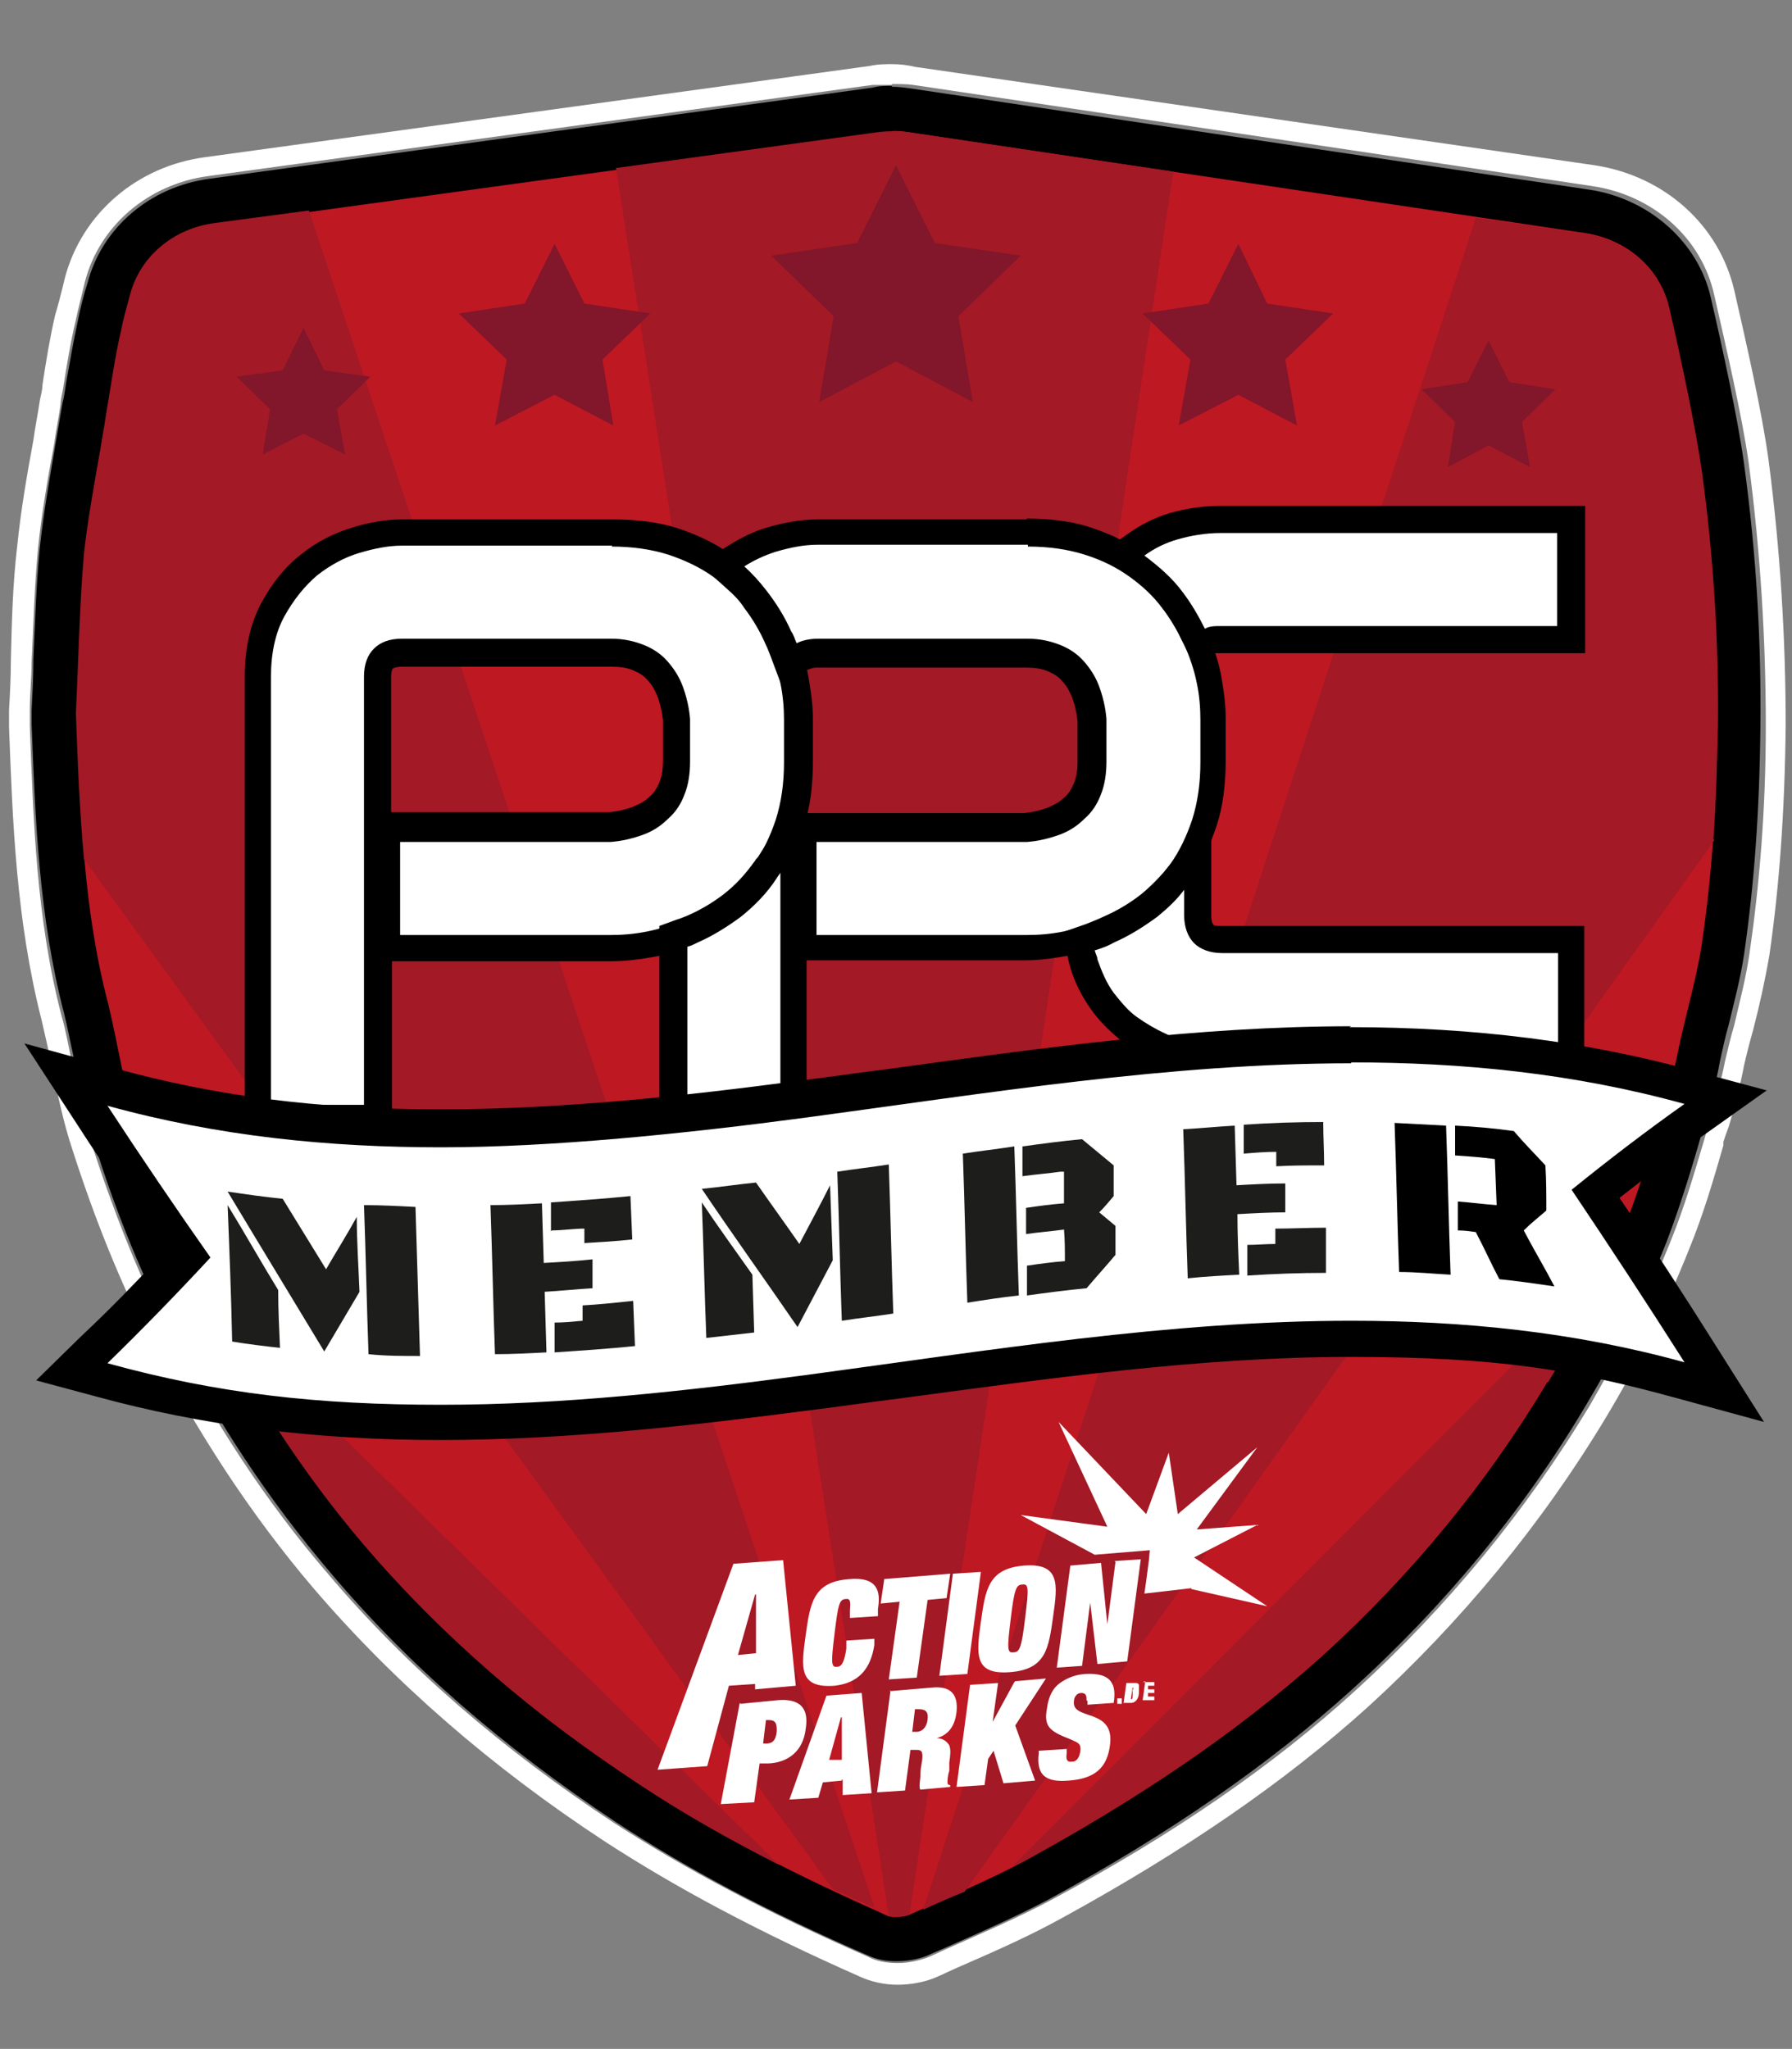 <?xml version="1.0" encoding="UTF-8"?>
<svg id="Ebene_1" xmlns="http://www.w3.org/2000/svg" version="1.1" viewBox="0 0 198.4 226.8">
  <rect x="0" y="0" width="198.4" height="226.8" fill="#808080" stroke="none"/>
  <!-- Generator: Adobe Illustrator 30.0.0, SVG Export Plug-In . SVG Version: 2.1.1 Build 123)  -->
  <defs>
    <style>
      .st0 {
        fill: #1d1d1b;
      }

      .st1 {
        fill: #be1823;
      }

      .st2 {
        fill: #82162a;
      }

      .st3 {
        fill: #fff;
      }

      .st4 {
        fill: #a31925;
      }
    </style>
  </defs>
  <path class="st3" d="M98.8,9.3c.7,0,1.6,0,2.3.1l75.2,11.2c6.7,1,12.1,5.7,13.5,12.1,1.3,5.7,3.1,13.5,3.8,18.5,1.3,9.8,1.9,19.6,1.9,29.1,0,9.4-.7,17.6-1.8,25.2-.4,2.8-1.1,5.4-1.7,8-.4,1.3-.7,2.7-1,3.9-.5,2.5-1.1,4.6-1.7,6.6-.2.7-.4,1.4-.6,2.1-1.1,3.7-2.2,7.5-3.7,11.2-2.6,6.5-5.7,12.6-9,18.3-7,11.6-15.7,22.2-25.9,31.5-9.1,8.3-20.1,15.9-33.5,23.1-3.7,2-7.7,3.7-11.5,5.4-.7.3-1.5.7-2.2,1-1,.4-2.3.7-3.5.7s-2.4-.2-3.3-.7c-11.2-4.9-20.2-9.7-28.1-14.8-12.3-8.1-23-17.3-31.7-27.6-6.8-7.9-12.6-16.7-17.8-26.9-3.2-6.3-5.9-13.1-8.4-20.8-.9-2.9-1.5-5.9-2.1-8.7-.4-1.9-.7-3.7-1.2-5.4-2.8-10.8-3.1-21.6-3.5-32v-1.5c0,0,0-.2,0-.2,0-1.9.2-3.7.2-5.4.2-4.1.3-8.3.7-12.5.4-4,1.1-7.9,1.8-11.7.2-1.4.5-2.9.7-4.3,0-.6.2-1.2.3-1.9.4-2.5.8-5,1.4-7.5.2-1,.6-2.5,1-4.2,1.6-6.2,7-10.8,13.6-11.7l73.6-10.1c.6,0,1.3,0,2.1,0M98.8,7.1c-.8,0-1.6,0-2.5.2L22.7,17.4c-7.5,1-13.6,6.2-15.5,13.3-.4,1.7-.8,3.2-1.1,4.2-.6,2.6-1,5.1-1.4,7.7,0,.6-.2,1.2-.3,1.8-.2,1.4-.5,2.8-.7,4.3-.7,3.8-1.4,7.8-1.8,11.8-.5,4.2-.6,8.5-.7,12.7,0,1.8-.1,3.7-.2,5.4v1.9c.4,10.6.8,21.4,3.6,32.4.4,1.7.8,3.5,1.2,5.4.6,2.9,1.2,5.9,2.2,8.9,2.5,7.8,5.3,14.7,8.6,21.2,5.3,10.3,11.2,19.3,18.1,27.4,8.9,10.4,19.7,19.8,32.2,28,8,5.2,17,10,28.3,15,1.3.6,2.8.9,4.2.9s3.1-.3,4.4-.9c.7-.3,1.5-.7,2.2-1,3.9-1.7,7.8-3.4,11.6-5.5,13.5-7.4,24.6-15,33.9-23.4,10.3-9.4,19.2-20.2,26.3-32,3.5-5.8,6.6-12.1,9.2-18.6,1.6-3.9,2.7-7.7,3.8-11.5v-.4c.2-.6.4-1.2.6-1.7.6-2,1.2-4.2,1.7-6.8.3-1.3.6-2.5,1-3.9.7-2.7,1.3-5.4,1.8-8.3,1.1-7.6,1.7-15.9,1.8-25.4,0-9.6-.6-19.5-1.9-29.4-.7-5.2-2.5-13.1-3.8-18.8-1.7-7.2-7.7-12.6-15.4-13.8L101.3,7.4c-.8-.2-1.7-.3-2.5-.3h0Z"/>
  <g>
    <path class="st1" d="M99.3,214.6c-.8,0-1.5-.1-2.1-.4-11.3-5-20-9.6-27.7-14.7-12.3-8.1-22.5-17-31.1-27.1-6.7-7.9-12.4-16.5-17.4-26.4-3.3-6.5-6.1-13.4-8.2-20.4-.9-2.9-1.5-6-2.1-8.9-.4-1.7-.7-3.5-1.1-5.2-2.8-10.4-3.2-21.2-3.5-31.6v-1.1s0,0,0,0c0-1.9.2-3.9.2-5.8.2-4.1.3-8,.7-12,.3-3.6,1-7.1,1.6-10.5.3-1.8.6-3.5.9-5.3.1-.8.3-1.5.4-2.3.4-2.2.8-4.5,1.3-6.8.2-1.1.6-2.6,1.1-4.2,1.4-5.1,5.8-8.9,11.4-9.6l73.6-10.1c.6,0,1.2-.1,1.8-.1s1.3,0,1.9.1l75.2,11.2c5.6.8,10.1,4.8,11.3,10,1.3,5.5,3,13.2,3.7,18.2,1.4,10.2,1.9,19.6,1.8,28.7,0,9.4-.6,17.2-1.7,24.7-.4,2.6-1,5.1-1.6,7.5-.4,1.5-.7,2.9-1,4.3-.5,2.1-1,4.3-1.6,6.4l-.2.6c-1.2,4.1-2.5,8.4-4.1,12.5-2.7,6.7-5.6,12.6-8.9,17.9-6.7,11.2-15.2,21.6-25.4,30.8-9,8.1-19.7,15.5-32.9,22.7-3.3,1.8-6.8,3.4-10.2,4.9-1.1.5-2.1.9-3.2,1.4h0c-.7.3-1.6.5-2.4.5h0Z"/>
    <path d="M98.8,14.5c.5,0,1,0,1.5.1l75.2,11.2c4.6.7,8.3,3.9,9.2,8.1,1.3,5.6,3,13.2,3.6,18,1.3,9.5,1.9,18.9,1.8,28.3,0,8.2-.5,16.3-1.7,24.4-.6,3.9-1.8,7.8-2.6,11.7-.4,2.1-1,4.2-1.6,6.2-1.3,4.3-2.5,8.7-4.2,12.9-2.5,6-5.3,11.9-8.7,17.6-6.7,11.2-15,21.3-24.9,30.3-9.8,8.8-20.8,16-32.4,22.4-4.2,2.3-8.8,4.2-13.2,6.2-.4.2-1,.3-1.5.3s-.8,0-1.2-.2c-9.4-4.2-18.7-8.8-27.2-14.4-11.5-7.6-21.8-16.3-30.6-26.6-6.8-8-12.4-16.7-17.1-25.9-3.3-6.5-5.9-13.2-8-20-1.4-4.5-2.1-9.3-3.2-13.9-2.8-10.6-3.1-21.4-3.5-32.1.3-6.1.4-11.9.9-17.7.5-5.3,1.6-10.4,2.5-15.7.5-3,1-6,1.6-8.9.2-1.1.6-2.5,1-4,1.1-4.2,4.8-7.3,9.3-7.9l73.6-10.1c.5,0,1-.1,1.5-.1M98.8,9.5c-.7,0-1.5,0-2.2.2L23.1,19.8c-6.5.9-11.8,5.4-13.4,11.5-.4,1.2-.8,2.8-1.1,4.3-.5,2.3-.9,4.7-1.3,6.9-.1.7-.2,1.5-.4,2.2h0s0,0,0,0c-.3,1.8-.6,3.5-.9,5.3-.6,3.5-1.2,7-1.6,10.7-.4,4.1-.5,8-.7,12.2,0,1.9-.1,3.8-.2,5.8v1.4c.4,10.5.8,21.4,3.6,32.1.4,1.6.7,3.3,1.1,5,.6,3,1.2,6.1,2.2,9.2,2.2,7.1,5,14.1,8.4,20.8,5.1,10,10.9,18.8,17.8,26.9,8.7,10.3,19.1,19.3,31.6,27.6,7.8,5.1,16.7,9.9,28,14.8h0s0,0,0,0c.9.4,1.9.6,3,.6s2.4-.2,3.4-.6h0s0,0,0,0c1.1-.5,2.1-.9,3.2-1.4,3.4-1.5,7-3.1,10.4-4.9,13.4-7.3,24.3-14.9,33.4-23.1,10.4-9.4,19.1-20,25.9-31.4,3.3-5.5,6.3-11.4,9-18.2h0s0,0,0,0c1.6-4.2,2.9-8.5,4.1-12.7l.2-.6c.6-2.2,1.2-4.4,1.6-6.6.3-1.4.6-2.8,1-4.2.6-2.5,1.3-5.1,1.7-7.8,1.1-7.6,1.7-15.6,1.8-25.1.1-9.2-.4-18.8-1.8-29.1-.7-5.1-2.4-12.9-3.7-18.5-1.4-6.1-6.8-10.9-13.4-11.9l-75.1-11.2c-.7-.1-1.5-.2-2.2-.2h0Z"/>
  </g>
  <path class="st4" d="M22.7,144.1c.1.3.3.6.4.9,4.7,9.2,10.3,17.9,17.1,25.9,8.8,10.3,19,19.1,30.6,26.6,4.9,3.3,10.1,6.2,15.4,8.9l-63.5-62.3h0Z"/>
  <path class="st4" d="M96.9,211.4L34.2,23.3l-10.5,1.4c-4.5.6-8.2,3.7-9.3,7.9-.4,1.5-.8,2.9-1,4-.7,3-1.1,6-1.6,8.9-.8,5.3-1.9,10.4-2.5,15.7-.5,5.8-.6,11.6-.9,17.7.2,5.4.4,10.8.9,16.2l82.9,114c1.6.7,3.1,1.4,4.7,2.1h0Z"/>
  <path class="st4" d="M129.9,19l-29.5-4.4c-1-.1-2-.1-3,0l-29.2,4,30.2,193.4c.7.2,1.6.1,2.3-.1l29.2-192.9Z"/>
  <path class="st4" d="M189.7,92.9c.3-4.2.4-8.4.5-12.6.1-9.4-.5-18.9-1.8-28.3-.7-4.8-2.3-12.4-3.6-18-1-4.2-4.6-7.4-9.2-8.1l-12.2-1.8-61.2,187.3c1.5-.7,3.1-1.4,4.6-2l83-116.4h0Z"/>
  <path class="st4" d="M171.4,153c2.4-3.9,4.5-8,6.3-12.1l-65.6,65.7c.6-.3,1.2-.6,1.8-.9,11.7-6.4,22.7-13.6,32.4-22.4,9.9-9,18.2-19.1,24.9-30.3h0Z"/>
  <g>
    <g>
      <path class="st3" d="M28.5,123.9v-48.9c0-2.9.5-5.4,1.6-7.4,1.1-2,2.4-3.7,4-5,1.6-1.2,3.3-2.2,5.2-2.7,1.8-.6,3.5-.8,5.1-.8h23.3c2.5,0,4.7.3,6.7,1,2,.6,3.8,1.5,5.3,2.6,1.5,1.1,2.9,2.3,3.9,3.8,1.1,1.4,1.9,2.8,2.6,4.3.7,1.5,1.2,3.1,1.5,4.6.3,1.5.5,3,.5,4.4v4.7c0,2.5-.3,4.8-.9,6.8-.6,2-1.5,3.8-2.6,5.3-1.1,1.5-2.3,2.9-3.7,3.9-1.4,1.1-2.8,2-4.4,2.6-1.5.7-3.1,1.2-4.6,1.5-1.5.3-3,.5-4.4.5h-24.8v-13.3h24.7c1.1,0,2.2-.3,3.1-.7.9-.4,1.7-.8,2.3-1.4.6-.6,1.1-1.3,1.4-2.2.3-.9.5-1.9.5-3v-4.6c-.1-1.1-.4-2.2-.7-3.1-.3-.9-.8-1.7-1.4-2.3s-1.3-1.1-2.1-1.4-1.8-.5-3-.5h-23.2c-1,0-1.7.2-2.1.6s-.6,1.1-.6,2v48.9h-13.3,0Z"/>
      <path d="M67.7,60.5c2.3,0,4.4.3,6.3.9,1.8.6,3.5,1.4,4.9,2.4,1.4,1,2.6,2.1,3.6,3.4,1,1.3,1.8,2.7,2.5,4.1.7,1.4,1.1,2.8,1.4,4.3s.4,2.8.4,4.1v4.7c0,2.3-.3,4.4-.9,6.3-.6,1.8-1.4,3.5-2.4,4.9-1,1.4-2.1,2.6-3.4,3.6-1.3,1-2.7,1.8-4.1,2.5-1.4.6-2.8,1.1-4.3,1.4s-2.8.4-4.1.4h-23.3v-10.3h23.3c1.3-.1,2.5-.4,3.6-.8,1.1-.4,2-1,2.8-1.8.8-.7,1.4-1.6,1.8-2.7.4-1,.6-2.2.6-3.6v-4.7c-.1-1.3-.4-2.5-.8-3.6-.4-1.1-1-2-1.7-2.8-.7-.8-1.6-1.4-2.6-1.8-1-.4-2.2-.7-3.6-.7h-23.2c-1.4,0-2.4.4-3.1,1.1s-1.1,1.7-1.1,3.1v47.4h-10.3v-47.4c0-2.6.5-4.9,1.5-6.7,1-1.8,2.2-3.3,3.6-4.5,1.4-1.1,3-2,4.7-2.5,1.7-.5,3.2-.8,4.7-.8h23.3M67.8,57.5h-23.3c-1.7,0-3.6.3-5.5.9-2,.6-4,1.6-5.7,3-1.8,1.4-3.2,3.2-4.4,5.4-1.2,2.3-1.8,5-1.8,8.1v50.4h16.3v-18.9h24.4c1.5,0,3-.2,4.7-.5,1.7-.3,3.3-.9,4.9-1.6,1.6-.7,3.2-1.7,4.7-2.8,1.5-1.2,2.9-2.6,4.1-4.3,1.2-1.7,2.1-3.6,2.8-5.7.7-2.1,1-4.6,1-7.2v-4.7c0-1.5-.2-3-.5-4.7-.3-1.7-.9-3.3-1.6-4.9-.7-1.6-1.7-3.2-2.8-4.6-1.2-1.5-2.6-2.9-4.3-4.1-1.7-1.2-3.6-2.1-5.7-2.8-2.1-.7-4.6-1-7.2-1h0ZM43.3,90.1v-15.1c0-.6.1-.9.2-1,0,0,.3-.2,1-.2h23.2c.9,0,1.7.1,2.4.4.7.3,1.2.6,1.6,1.1.5.5.8,1.1,1.1,1.8.3.8.5,1.7.6,2.6v4.5c0,.9-.1,1.7-.4,2.4-.3.7-.6,1.2-1.1,1.6-.5.5-1.1.8-1.8,1.1-.8.3-1.6.5-2.6.6h-24.3Z"/>
    </g>
    <g>
      <g>
        <path class="st3" d="M74.6,123.9v-20.1l1-.4c.4-.1.8-.3,1.1-.5,1.5-.7,3-1.6,4.4-2.6,1.4-1.1,2.7-2.4,3.7-3.9,0-.1.2-.2.2-.4l2.9-4.5v32.4h-13.3Z"/>
        <path d="M86.4,96.6v25.8h-10.3v-17.6c.4-.1.8-.3,1.2-.5,1.6-.7,3.2-1.7,4.7-2.8,1.5-1.2,2.9-2.6,4-4.3.1-.2.3-.4.4-.6M89.4,86.3l-5.5,8.6-.2.2c0,0-.1.2-.2.3-1,1.4-2.1,2.6-3.4,3.6-1.3,1-2.7,1.8-4.1,2.4-.3.1-.7.3-1.1.4l-1.9.7v22.6h16.3v-39.1h0Z"/>
      </g>
      <g>
        <path class="st3" d="M89,104.9v-13.3h24.7c1.1,0,2.2-.3,3.1-.7.9-.4,1.7-.8,2.3-1.4.6-.6,1.1-1.3,1.4-2.2.3-.9.5-1.9.5-3v-4.6c-.1-1.1-.4-2.2-.7-3.1-.3-.9-.8-1.7-1.4-2.3-.6-.6-1.3-1.1-2.1-1.4-.8-.3-1.8-.5-3-.5h-23.2c-.7,0-1.3.1-1.7.3l-1.5.8-.6-1.6c-.2-.4-.3-.8-.5-1.2-.7-1.5-1.6-3-2.6-4.3-.6-.8-1.4-1.6-2.2-2.4l-1.5-1.3,1.7-1.1c1.2-.8,2.5-1.3,3.8-1.7,1.8-.6,3.6-.8,5.1-.8h23.3c2.5,0,4.7.3,6.7,1,2,.6,3.8,1.5,5.3,2.6,1.5,1.1,2.9,2.3,3.9,3.7,1.1,1.4,1.9,2.8,2.6,4.3s1.2,3.1,1.5,4.6c.3,1.5.5,3,.5,4.4v4.7c0,2.5-.3,4.8-.9,6.8s-1.5,3.8-2.6,5.3c-1.1,1.5-2.3,2.9-3.7,3.9-1.4,1.1-2.8,2-4.4,2.6-1.5.7-3.1,1.2-4.6,1.5-1.5.3-3,.5-4.4.5h-24.8,0Z"/>
        <path d="M113.8,60.5c2.3,0,4.4.3,6.3.9s3.5,1.4,4.9,2.4c1.4,1,2.6,2.1,3.6,3.4,1,1.3,1.8,2.7,2.5,4.1.6,1.4,1.1,2.8,1.4,4.3.3,1.4.4,2.8.4,4.1v4.7c0,2.3-.3,4.4-.9,6.3-.6,1.8-1.4,3.5-2.4,4.9-1,1.4-2.1,2.6-3.4,3.6-1.3,1-2.7,1.8-4.1,2.5-1.4.6-2.8,1.1-4.3,1.4s-2.8.4-4.1.4h-23.3v-10.3h23.3c1.3-.1,2.5-.4,3.6-.8,1.1-.4,2-1,2.8-1.8.8-.7,1.4-1.6,1.8-2.7.4-1,.6-2.2.6-3.6v-4.7c-.1-1.3-.4-2.5-.8-3.6-.4-1.1-1-2-1.7-2.8-.7-.8-1.6-1.4-2.6-1.8-1-.4-2.2-.7-3.6-.7h-23.2c-1,0-1.8.2-2.4.5-.2-.4-.3-.9-.6-1.3-.7-1.6-1.7-3.2-2.8-4.6-.7-.9-1.5-1.8-2.4-2.6,1.1-.7,2.2-1.2,3.4-1.6,1.7-.5,3.2-.8,4.7-.8h23.3M113.8,57.5h-23.3c-1.7,0-3.6.3-5.6.9-1.4.4-2.8,1.1-4.1,1.9l-3.4,2.1,3,2.7c.8.7,1.5,1.4,2,2.2,1,1.3,1.8,2.7,2.4,4.1.2.4.3.7.5,1.2l1.2,3.2,3-1.7c.1,0,.4-.2.9-.2h23.2c.9,0,1.7.1,2.4.4.7.3,1.2.6,1.6,1.1.5.5.8,1.1,1.1,1.8.3.8.5,1.7.6,2.6v4.5c0,.9-.1,1.7-.4,2.4-.3.7-.6,1.2-1.1,1.6-.5.5-1.1.8-1.8,1.1-.8.3-1.6.5-2.6.6h-26.2v16.3h26.3c1.5,0,3-.2,4.7-.5,1.7-.3,3.3-.9,4.9-1.6,1.6-.7,3.2-1.7,4.7-2.8,1.5-1.2,2.9-2.6,4.1-4.3,1.2-1.7,2.1-3.6,2.8-5.7.7-2.1,1-4.6,1-7.2v-4.7c0-1.5-.2-3-.5-4.7-.3-1.7-.9-3.3-1.6-4.9-.7-1.6-1.7-3.2-2.8-4.6-1.2-1.5-2.6-2.9-4.3-4.1-1.7-1.2-3.6-2.1-5.7-2.8-2.1-.7-4.6-1-7.2-1h0Z"/>
      </g>
    </g>
    <g>
      <g>
        <path class="st3" d="M135.2,117.3c-1.1,0-2.2-.1-3.4-.4-1.2-.2-2.4-.6-3.6-1.1-1.2-.5-2.3-1.2-3.4-2-1.1-.8-2.1-1.9-2.9-3.1-.8-1.2-1.5-2.6-2-4.1-.1-.4-.2-.7-.3-1.1l-.3-1.3,1.3-.4c.7-.2,1.4-.5,2.1-.8,1.5-.7,3-1.6,4.4-2.6,1-.8,1.9-1.7,2.8-2.7l2.7-3.2v7c0,.9.2,1.6.6,2s1.1.6,2,.6h38.7v13.3h-38.7,0Z"/>
        <path d="M131.1,98.5v2.8c0,1.3.4,2.4,1.1,3.1.7.7,1.8,1.1,3.1,1.1h37.2v10.3h-37.2c-.9,0-2-.1-3.1-.3-1.1-.2-2.2-.6-3.2-1.1-1.1-.5-2.1-1.1-3.1-1.8s-1.8-1.7-2.6-2.7c-.8-1.1-1.3-2.3-1.8-3.7,0-.3-.2-.6-.3-1,.7-.2,1.5-.5,2.2-.9,1.6-.7,3.2-1.7,4.7-2.8,1.1-.9,2.1-1.8,3-3M134.1,90.2l-5.3,6.4c-.8.9-1.7,1.8-2.6,2.5-1.3,1-2.7,1.8-4.1,2.4-.6.3-1.2.5-1.9.8l-2.6.9.6,2.7c.1.5.2.8.3,1.2.5,1.7,1.3,3.2,2.2,4.5.9,1.3,2,2.4,3.2,3.4,1.2.9,2.4,1.6,3.7,2.2,1.3.6,2.6,1,3.9,1.2,1.3.3,2.5.4,3.7.4h40.2v-16.3h-40.2c-.5,0-.8,0-.9-.2-.1-.1-.2-.5-.2-.9v-11.2h0Z"/>
      </g>
      <g>
        <path class="st3" d="M132.1,70.2c-.7-1.3-1.5-2.6-2.4-3.8-1.1-1.4-2.3-2.6-3.8-3.7l-1.8-1.2,1.8-1.2c1.2-.8,2.6-1.5,4.1-2,1.5-.5,3.3-.8,5.2-.8h38.7v13.3h-38.7c-.5,0-.9,0-1.3.2l-1.2.4-.6-1.2h0Z"/>
        <path d="M172.4,59v10.3h-37.2c-.7,0-1.3,0-1.8.3-.7-1.4-1.5-2.8-2.5-4.1-1.1-1.5-2.6-2.8-4.2-4h0c1.1-.8,2.3-1.4,3.7-1.8,1.4-.4,3-.7,4.8-.7h37.2M175.4,56h-40.2c-2.1,0-4,.3-5.7.8-1.7.5-3.2,1.3-4.5,2.2h0c0,0,0,0,0,0l-3.4,2.4,3.5,2.4c1.4,1,2.6,2.1,3.5,3.4.9,1.1,1.6,2.3,2.2,3.6l1.2,2.4,2.5-.9c.1,0,.4,0,.8,0h40.2v-16.3h0Z"/>
      </g>
    </g>
  </g>
  <g>
    <g>
      <path class="st3" d="M48.8,157.4c-13.7,0-26-1.5-37.4-4.7l-3.4-.9,2.5-2.4c3.3-3.2,6.8-6.8,10.2-10.5-3.6-5.1-7.1-10.3-10.5-15.6l-2.9-4.4,5.1,1.4c11.1,3.1,23,4.6,36.4,4.6s27.5-1.6,40.3-3.3c3.3-.4,6.6-.9,9.9-1.3,16.6-2.3,33.7-4.6,50.7-4.6s26,1.5,37.4,4.7l4.1,1.1-3.5,2.4c-3.5,2.5-7.2,5.3-10.9,8.3,3.9,5.8,7.8,11.7,11.5,17.6l2.8,4.4-5-1.4c-11.1-3.1-23-4.6-36.4-4.6s-33.7,2.3-50.2,4.6c-3.3.4-6.6.9-9.9,1.3-12.9,1.7-26.8,3.3-40.8,3.3h0Z"/>
      <path d="M149.6,117.6c12.3,0,24.6,1.2,36.9,4.6-4.1,2.9-8.3,6.1-12.5,9.5,4.1,6.1,8.3,12.5,12.5,19.1-12.3-3.4-24.6-4.6-36.9-4.6-20.1,0-40.2,3.3-60.3,6-13.5,1.8-27,3.3-40.5,3.3s-24.6-1.2-36.9-4.6c3.8-3.7,7.6-7.6,11.4-11.7-3.8-5.4-7.6-11-11.4-16.8,12.3,3.4,24.6,4.6,36.9,4.6s27-1.5,40.5-3.3c20.1-2.7,40.2-6,60.3-6M149.6,113.6h0c-17.1,0-34.3,2.4-51,4.7-3.3.4-6.6.9-9.9,1.3-12.8,1.7-26.4,3.2-40,3.2s-24.9-1.5-35.8-4.5l-10.2-2.8,5.8,8.9c3.1,4.8,6.4,9.6,9.6,14.3-3.1,3.3-6.1,6.4-9.1,9.2l-5,4.9,6.7,1.8c11.7,3.2,24.1,4.8,38,4.8s28-1.6,41-3.3c3.3-.4,6.6-.9,9.9-1.3,16.4-2.2,33.3-4.6,49.9-4.6s24.9,1.5,35.9,4.5l9.9,2.7-5.5-8.7c-3.4-5.4-6.9-10.8-10.5-16.1,3.2-2.5,6.3-4.9,9.4-7l6.9-4.9-8.2-2.2c-11.7-3.2-24.1-4.8-38-4.8h0Z"/>
    </g>
    <g>
      <path class="st0" d="M25.7,148.4c-.1-5-.3-10-.5-15,1.9,3.1,3.7,6.3,5.6,9.4,0,2.1.1,4.2.2,6.4-1.8-.2-3.5-.4-5.3-.7h0ZM25.2,131.9c2,.3,4.1.6,6.1.8,1.6,2.6,3.2,5.2,4.8,7.8,1.1-1.9,2.3-3.8,3.4-5.8,0,2.8.2,5.6.3,8.3-1.3,2.2-2.6,4.4-3.9,6.6-3.5-5.8-7.1-11.7-10.7-17.7h0ZM40.8,149.9c-.2-5.5-.3-11-.5-16.5,1.9,0,3.8.1,5.7.2l.5,16.5c-1.9,0-3.8,0-5.7-.2Z"/>
      <path class="st0" d="M60.3,142.9l.2,6.8c-1.9.1-3.8.2-5.7.2-.2-5.5-.3-11-.5-16.5,1.9,0,3.8-.1,5.7-.2l.2,6.6c1.8-.1,3.6-.2,5.4-.4,0,1.1,0,2.1,0,3.2-1.8.1-3.6.3-5.4.4ZM61,136.3v-3.2c2.9-.2,5.8-.4,8.8-.7l.2,4.8c-1.8.2-3.6.3-5.3.4v-1.6c-1.2,0-2.4.2-3.6.2ZM61.4,149.7v-3.3c1,0,2-.1,3.1-.2v-1.7c1.8-.1,3.7-.3,5.6-.5l.2,5c-2.9.3-5.9.5-8.9.7h0Z"/>
      <path class="st0" d="M78.2,148.1c-.2-5-.3-10-.5-15,1.8,2.7,3.7,5.3,5.6,8l.2,6.4c-1.8.2-3.5.4-5.3.6h0ZM77.7,131.6c2-.2,4-.5,6-.7,1.6,2.3,3.2,4.5,4.8,6.8,1.1-2.1,2.3-4.3,3.4-6.5l.3,8.3c-1.3,2.5-2.6,4.9-3.9,7.4-3.5-5.1-7.1-10.1-10.6-15.3h0ZM93.2,146.2c-.2-5.5-.3-11-.5-16.5,1.9-.3,3.8-.5,5.7-.8.2,5.5.3,11,.5,16.5-1.9.3-3.8.5-5.7.8Z"/>
      <path class="st0" d="M106.6,127.7c1.9-.3,3.8-.5,5.7-.8.2,5.5.3,11,.5,16.5-1.9.2-3.8.5-5.7.8-.2-5.5-.3-11-.5-16.5ZM117.4,129.7c-1.4.2-2.8.3-4.2.5,0-1.1,0-2.2,0-3.3,2.2-.3,4.4-.6,6.6-.8,1.2,1,2.3,1.9,3.5,2.9v3.4c-.5.6-1,1.2-1.6,1.8.6.5,1.2,1,1.8,1.5v3.2c-1,1.2-2.1,2.4-3.2,3.7-2.2.2-4.4.5-6.6.8,0-1.1,0-2.2,0-3.3,1.4-.2,2.8-.4,4.2-.5,0-1.2,0-2.4-.1-3.5-1.4.2-2.8.3-4.2.5,0-1,0-1.9,0-2.9,1.4-.2,2.8-.4,4.2-.5v-3.5c-.1,0-.1,0-.1,0Z"/>
      <path class="st0" d="M137,134.3c0,2.3.1,4.5.2,6.8-1.9.1-3.8.2-5.7.4-.2-5.5-.3-11-.5-16.5,1.9-.1,3.8-.3,5.7-.4l.2,6.6c1.8-.1,3.6-.2,5.4-.2v3.2c-1.7,0-3.5.1-5.3.2h0ZM137.7,127.7v-3.2c2.9-.2,5.8-.3,8.8-.3,0,1.6.1,3.2.1,4.8-1.8,0-3.6,0-5.3.1v-1.6c-1.2,0-2.4.1-3.6.2h0ZM138.1,141.1v-3.3c1,0,2-.1,3.1-.1v-1.7c1.8,0,3.7-.1,5.6-.1v5c-2.8,0-5.8.1-8.7.3h0Z"/>
      <g>
        <path d="M154.4,124.3c.2,5.5.3,11,.5,16.5,1.9,0,3.8.2,5.7.3-.2-5.5-.3-11-.5-16.5-1.9-.1-3.8-.2-5.7-.3Z"/>
        <path d="M163.4,136.4c.9,1.7,1.7,3.5,2.6,5.2,2,.2,4.1.5,6.1.8h0c-1.1-2.1-2.3-4.1-3.4-6.2h0c.8-.8,1.7-1.5,2.5-2.2,0-1.7,0-3.3-.1-5-1.2-1.3-2.4-2.5-3.5-3.8-2.2-.3-4.3-.5-6.5-.6v3.3c1.5.1,2.9.2,4.4.4l.2,5.1c-1.4-.1-2.9-.3-4.3-.4v3.2c.8,0,1.4.1,2.1.2"/>
        <polygon points="161.1 128 161.1 128 161.1 128 161.1 128"/>
      </g>
    </g>
  </g>
  <g>
    <polygon class="st2" points="99.2 18.3 103.5 26.9 113 28.3 106.1 35 107.7 44.5 99.2 40 90.7 44.5 92.3 35 85.4 28.3 94.9 26.9 99.2 18.3"/>
    <polygon class="st2" points="137.1 27 140.3 33.6 147.6 34.7 142.3 39.8 143.6 47.1 137.1 43.7 130.5 47.1 131.8 39.8 126.5 34.7 133.8 33.6 137.1 27"/>
    <polygon class="st2" points="61.4 27 64.7 33.6 72 34.7 66.7 39.8 67.9 47.1 61.4 43.7 54.8 47.1 56.1 39.8 50.8 34.7 58.1 33.6 61.4 27"/>
    <polygon class="st2" points="33.6 36.3 35.9 41 41 41.7 37.3 45.3 38.2 50.3 33.6 48 29.1 50.3 29.9 45.3 26.2 41.7 31.3 41 33.6 36.3"/>
    <polygon class="st2" points="164.8 37.7 167.1 42.3 172.2 43.1 168.5 46.7 169.4 51.7 164.8 49.3 160.3 51.7 161.1 46.7 157.4 43.1 162.5 42.3 164.8 37.7"/>
  </g>
  <path class="st3" d="M83.7,186.4l-3,.2-2.4,8.9-5.5.4,8.4-22.8,5.5-.4,1.4,13.9-4.5.4v-.6s0,0,0,0ZM83.6,176.5h0s-1.9,6.7-1.9,6.7l2-.2v-6.5c0,0,0,0,0,0ZM94.1,178.3c0-.5.2-1.4-.4-1.3-.8,0-.9.6-1.3,3.8-.4,3.3-.4,3.8.3,3.7.5,0,.8-.6,1-2v-.9c.1,0,3.1-.2,3.1-.2v.7c-.4,2.6-1.7,4.2-4.4,4.5-4,.3-3.7-2-3.2-5.6.5-3.5.8-5.9,4.8-6.2,3.3-.3,3.5,1.5,3.2,3.3v.8c-.1,0-3.1.2-3.1.2v-.9c.1,0,.1,0,.1,0ZM97.8,174.8l7.4-.6-.4,2.7-2.1.2-1.2,8.6-3.1.2,1.2-8.6-2.1.2.4-2.7h0ZM105.5,174.2l3.1-.2-1.5,11.3-3.1.2,1.5-11.3h0ZM113.4,173.3c4-.3,3.7,2.1,3.2,5.6-.5,3.6-.8,5.9-4.8,6.2-4,.3-3.7-2-3.2-5.6.5-3.5.8-5.9,4.8-6.2ZM113.2,175.4c-.7,0-.9.5-1.3,3.8-.4,3.3-.4,3.8.3,3.7.7,0,.9-.5,1.3-3.8.4-3.3.4-3.8-.3-3.7h0ZM123.4,172.8l2.9-.2-1.5,11.3-3.3.3-.8-6.8h0s-.9,7-.9,7l-2.8.2,1.5-11.3,3.4-.3.7,6.8h0s.9-6.9.9-6.9h0ZM82,188.6l4.1-.4c2.4-.2,3.5.8,3.1,3.2-.3,2.5-2,3.7-4.1,3.8h-1c0,0-.6,4.3-.6,4.3l-3.7.2,2.1-11.2h0ZM84.5,193h.3c.6,0,1.1-.2,1.2-1.4,0-.8-.1-1.2-.9-1.2h-.3s-.3,2.5-.3,2.5h0ZM93.2,197.1l-2.1.2-.5,1.7-3.2.2,4.1-11.5,3.9-.3,1.1,11.1-3.2.2v-1.7h-.1ZM93.1,190.1h0s-1.3,4.7-1.3,4.7h1.4c0-.1,0-4.7,0-4.7h0ZM98.5,187.2l4.7-.4c2.1-.2,2.9.8,2.7,2.7-.2,1.8-1.1,2.6-2.2,2.9h0c.6,0,1.1.3,1.4.8.2.5.1,1.2,0,1.9v.9c-.2.6-.2,1.2-.2,1.3,0,.2.1.3.3.3v.2s-3.3.3-3.3.3c-.2-.2,0-1.1,0-1.6,0-.6.1-1.1.2-1.7.1-1-.1-1.1-.7-1.1h-.6s-.6,4.5-.6,4.5l-3.1.2,1.5-11.3h0ZM101,191.7h.5c.5,0,1.1-.4,1.2-1.4.1-.9-.3-1.1-1-1.1h-.4s-.3,2.5-.3,2.5h0ZM112.4,186.1l3.4-.3-3.4,5.2,2.2,6.1-3.5.3-1.1-3.6-.6.9-.4,2.9-3.1.2,1.5-11.3,3.1-.2-.6,4.3h0s2.4-4.4,2.4-4.4h0ZM120.3,188.3c0-.5,0-.9-.6-.9-.5,0-.8.5-.8.9-.3,2.2,4.5.7,4,4.8-.3,2.6-1.7,3.8-4.6,4-2.4.2-3.6-.5-3.3-3v-.3s3.1-.2,3.1-.2v.5c-.1.6,0,1,.6.9.6,0,.8-.6.9-1.1.1-.7-.1-.9-.5-1.1-.4-.2-.9-.4-1.4-.6-1.6-.7-2.1-1.3-1.8-3,.2-1.6.8-2.5,1.6-3,.6-.4,1.4-.8,2.6-.9,3.1-.2,3.5,1.3,3.2,3.2l-2.9.2v-.5c0,0,0,0,0,0ZM123.7,188h.5s0,.6,0,.6h-.5s0-.6,0-.6ZM124.7,186.3h.9c.3,0,.4,0,.5.2,0,.2,0,.3,0,.8,0,.5-.2,1.1-.8,1.2h-.9c0,0,.3-2.2.3-2.2h0ZM125.1,188.1h.1c.2,0,.2-.2.2-.4v-.6c.1-.2.1-.3,0-.3h0s-.2,1.3-.2,1.3h0ZM126.5,186.2h1.3c0-.1,0,.4,0,.4h-.7c0,0,0,.4,0,.4h.7c0,0,0,.4,0,.4h-.7c0,0,0,.4,0,.4h.7c0,0,0,.4,0,.4h-1.3c0,.1.3-2.1.3-2.1h0Z"/>
  <polygon class="st3" points="127.2 172.7 126.9 175 126.7 176.4 131.9 175.8 131.9 175.9 140.3 177.8 132.2 172.4 139.2 168.8 132.5 169.3 139.2 160.2 130.4 167.6 129.4 160.8 126.9 167.6 117.2 157.4 122.6 169 113 167.7 121.2 172.1 127.3 171.6 127.2 172.7"/>
</svg>
